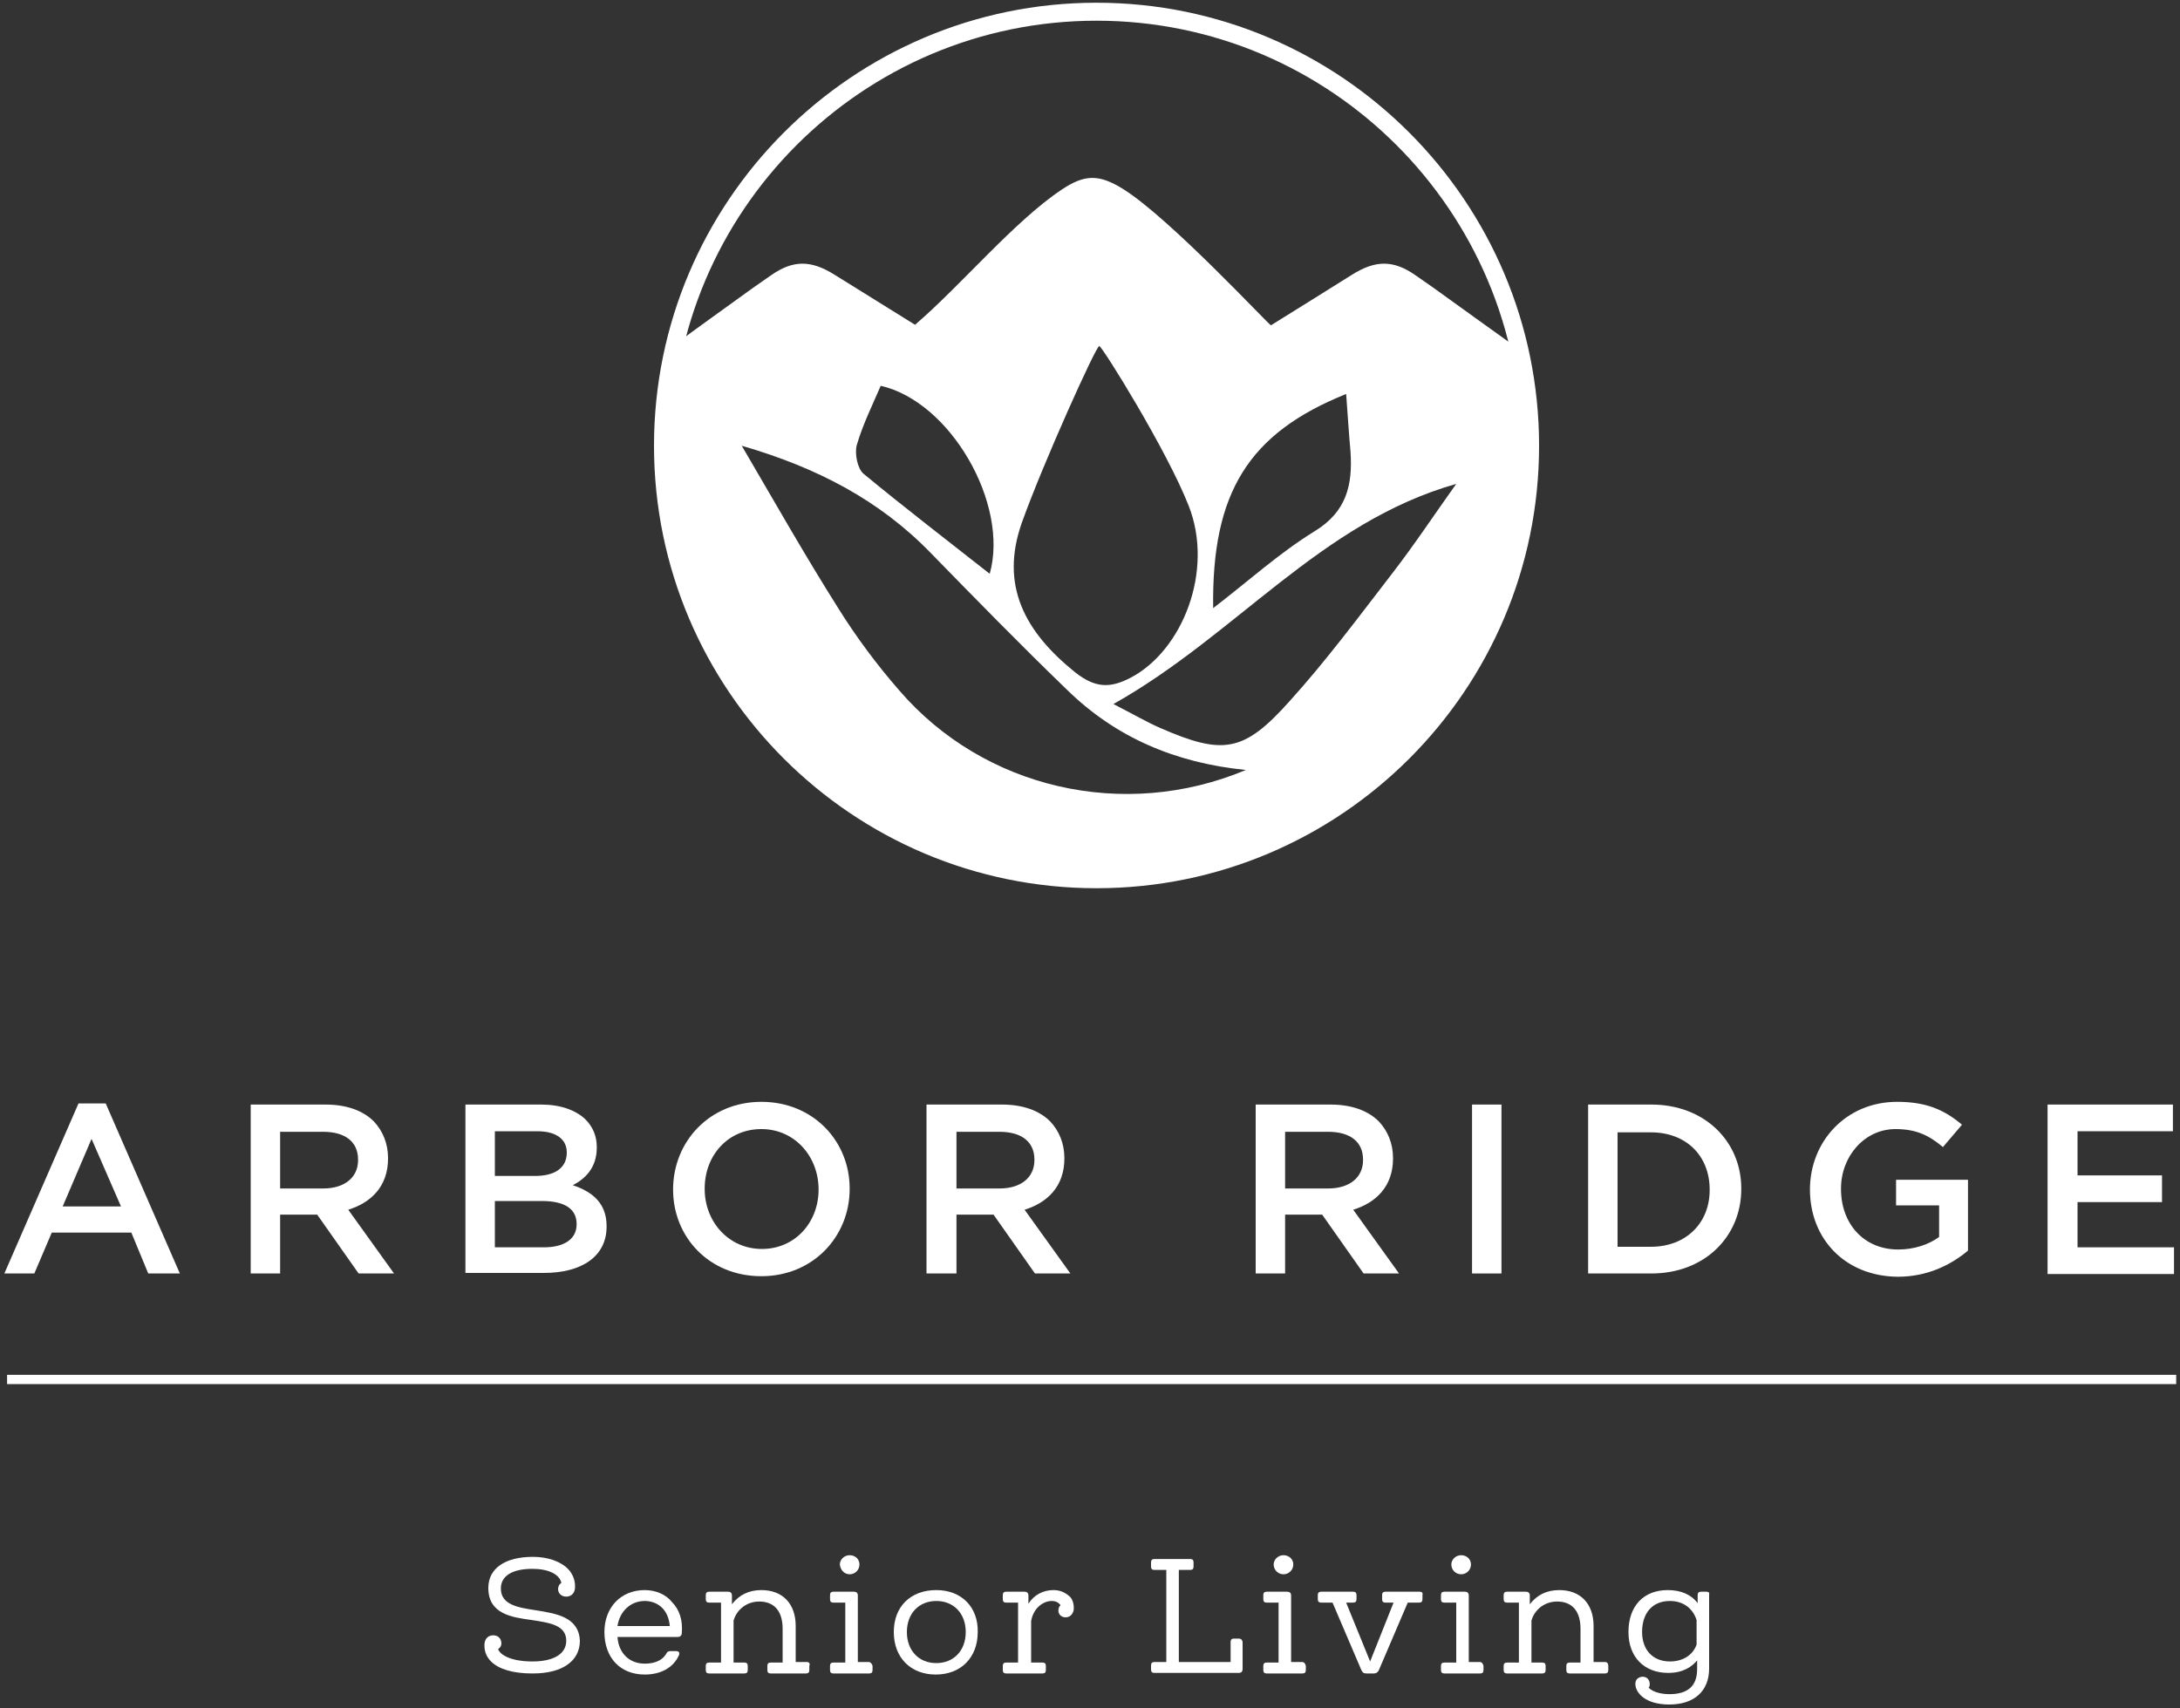<?xml version="1.0" encoding="utf-8"?>
<!-- Generator: Adobe Illustrator 25.2.3, SVG Export Plug-In . SVG Version: 6.00 Build 0)  -->
<svg version="1.1" id="Layer_1" xmlns="http://www.w3.org/2000/svg" xmlns:xlink="http://www.w3.org/1999/xlink" x="0px" y="0px"
	 viewBox="0 0 400 313.5" style="enable-background:new 0 0 400 313.5;" xml:space="preserve">
<rect x="0" y="0" width="400" height="313.5" fill="#333333" stroke="none"/>
<style type="text/css">
	.st0{fill:#FFFFFF;}
</style>
<g>
	<g>
		<g>
			<path class="st0" d="M98.3,295.5c-3.3-0.5-6.4-1-6.4-4c0-2.3,2.1-3.6,5.8-3.6c2.9,0,5,1,5.3,2.6c-0.4,0.2-0.6,0.7-0.6,1.1
				c0,0.8,0.6,1.4,1.5,1.4c0.9,0,1.5-0.6,1.6-1.5c0.1-1.3-0.3-2.5-1.2-3.5c-1.3-1.4-3.7-2.3-6.5-2.3h0c-5.1,0-8.2,2.1-8.2,5.7
				c0,4.8,4.3,5.4,8,5.9c3.2,0.5,6.3,0.9,6.3,3.8c0,2.4-2.3,3.8-6.2,3.8c-3.9,0-6-1.2-6.3-2.3c0.4-0.2,0.6-0.6,0.6-1
				c0-0.9-0.6-1.5-1.5-1.5c-0.9,0-1.5,0.6-1.6,1.5c-0.1,1.3,0.3,2.4,1.2,3.3c1.4,1.4,4,2.2,7.5,2.2h0.2c5.4,0,8.6-2.3,8.6-6
				C106.2,296.7,102,296.1,98.3,295.5z"/>
			<path class="st0" d="M118.3,291.8c-4.4,0-7.4,3.2-7.4,7.7c0,4.7,2.9,7.8,7.4,7.8c3,0,5.3-1.3,6.3-3.6c0.1-0.3,0-0.4,0-0.5
				c-0.1-0.1-0.3-0.2-0.5-0.2H123c-0.3,0-0.6,0.1-0.7,0.4c-0.9,1.6-2.7,1.9-4,1.9c-2.8,0-4.8-1.9-5-4.9l9.6,0h1.5
				c0.4,0,0.7-0.3,0.7-0.7c0.2-2.3-0.4-4.3-1.8-5.7C122.2,292.6,120.3,291.8,118.3,291.8z M113.3,298.4c0.4-2.7,2.4-4.6,5-4.6
				c2,0,4.3,1.2,4.6,4.6H113.3z"/>
			<path class="st0" d="M148.1,305H146v-6.6c0-4.1-2.4-6.6-6.3-6.6c-2.3,0-4.1,0.9-5.4,2.6v-1.6c0-0.5-0.3-0.7-0.7-0.7h-3.5
				c-0.4,0-0.6,0.2-0.6,0.6v0.8c0,0.4,0.2,0.6,0.6,0.6h2.2v11h-2.2c-0.4,0-0.6,0.2-0.6,0.6v0.8c0,0.4,0.2,0.6,0.6,0.6h6.5
				c0.4,0,0.6-0.2,0.6-0.6v-0.8c0-0.4-0.2-0.6-0.6-0.6h-2v-7.7c0.6-2.1,2.5-3.5,4.7-3.5c2.8,0,4.3,1.8,4.3,5v6.2h-2.2
				c-0.4,0-0.6,0.2-0.6,0.6v0.8c0,0.4,0.2,0.6,0.6,0.6h6.5c0.4,0,0.6-0.2,0.6-0.6v-0.8C148.7,305.3,148.4,305,148.1,305z"/>
			<path class="st0" d="M159.4,305h-2v-12.2c0-0.5-0.3-0.7-0.7-0.7h-3.8c-0.4,0-0.6,0.2-0.6,0.6v0.8c0,0.4,0.2,0.6,0.6,0.6h2.2v11
				h-2.2c-0.4,0-0.6,0.2-0.6,0.6v0.8c0,0.4,0.2,0.6,0.6,0.6h6.6c0.4,0,0.6-0.2,0.6-0.6v-0.8C160,305.3,159.7,305,159.4,305z"/>
			<path class="st0" d="M155.9,288.9c1,0,1.8-0.8,1.8-1.8c0-1-0.8-1.7-1.8-1.7c-1,0-1.8,0.8-1.8,1.7
				C154.2,288.1,154.9,288.9,155.9,288.9z"/>
			<path class="st0" d="M171.8,291.8L171.8,291.8c-4.7,0-7.8,3-7.8,7.7c0,4.7,3.1,7.8,7.7,7.8h0c4.6,0,7.7-3.1,7.7-7.8
				C179.5,294.9,176.4,291.8,171.8,291.8z M171.8,305.2c-3.2,0-5.4-2.3-5.4-5.7c0-3.4,2.2-5.7,5.4-5.7c3.2,0,5.4,2.3,5.4,5.7
				C177.2,302.9,175,305.2,171.8,305.2z"/>
			<path class="st0" d="M193.3,291.8c-1.9,0-3.6,0.9-4.6,2.5v-1.5c0-0.5-0.3-0.7-0.7-0.7h-3.4c-0.4,0-0.6,0.2-0.6,0.6v0.8
				c0,0.4,0.2,0.6,0.6,0.6h2.2v11h-2.2c-0.4,0-0.6,0.2-0.6,0.6v0.8c0,0.4,0.2,0.6,0.6,0.6h6.7c0.4,0,0.6-0.2,0.6-0.6v-0.8
				c0-0.4-0.2-0.6-0.6-0.6h-2.1l0-7.6c0.4-2.4,2.2-3.7,3.8-3.7c0.7,0,1.3,0.3,1.6,0.8c-0.3,0.2-0.4,0.6-0.4,1c0,0.7,0.6,1.2,1.3,1.2
				c0.8,0,1.3-0.5,1.5-1.3c0.1-0.9-0.1-1.9-0.7-2.5C195.4,292.2,194.5,291.8,193.3,291.8z"/>
			<path class="st0" d="M227.3,300.7h-0.9c-0.4,0-0.6,0.2-0.6,0.6v3.7h-9.5v-16.9h2.1c0.4,0,0.6-0.2,0.6-0.6v-0.8
				c0-0.4-0.2-0.6-0.6-0.6h-6.6c-0.4,0-0.6,0.2-0.6,0.6v0.8c0,0.4,0.2,0.6,0.6,0.6h2.2V305h-2.2c-0.4,0-0.6,0.2-0.6,0.6v0.8
				c0,0.4,0.2,0.6,0.6,0.6h15.5c0.5,0,0.7-0.3,0.7-0.7v-5C227.9,300.9,227.7,300.7,227.3,300.7z"/>
			<path class="st0" d="M238.9,305h-2v-12.2c0-0.5-0.3-0.7-0.7-0.7h-3.8c-0.4,0-0.6,0.2-0.6,0.6v0.8c0,0.4,0.2,0.6,0.6,0.6h2.2v11
				h-2.2c-0.4,0-0.6,0.2-0.6,0.6v0.8c0,0.4,0.2,0.6,0.6,0.6h6.6c0.4,0,0.6-0.2,0.6-0.6v-0.8C239.5,305.3,239.3,305,238.9,305z"/>
			<path class="st0" d="M235.5,288.9c1,0,1.8-0.8,1.8-1.8c0-1-0.8-1.7-1.8-1.7c-1,0-1.8,0.8-1.8,1.7
				C233.7,288.1,234.5,288.9,235.5,288.9z"/>
			<path class="st0" d="M260.5,292.1h-6.3c-0.4,0-0.6,0.2-0.6,0.6v0.8c0,0.4,0.2,0.6,0.6,0.6h1.5l-4.3,10.8l-4.4-10.8h1.3
				c0.4,0,0.6-0.2,0.6-0.6v-0.8c0-0.4-0.2-0.6-0.6-0.6h-5.9c-0.4,0-0.6,0.2-0.6,0.6l0,0.8c0,0.4,0.2,0.6,0.6,0.6h2.1l5.3,12.4
				c0.2,0.4,0.4,0.6,0.9,0.6h1.4c0.4,0,0.7-0.2,0.9-0.6l5.3-12.4h2.1c0.4,0,0.6-0.2,0.6-0.6v-0.8
				C261.1,292.3,260.9,292.1,260.5,292.1z"/>
			<path class="st0" d="M268.1,288.9c1,0,1.8-0.8,1.8-1.8c0-1-0.8-1.7-1.8-1.7c-1,0-1.8,0.8-1.8,1.7
				C266.3,288.1,267.1,288.9,268.1,288.9z"/>
			<path class="st0" d="M271.5,305h-2v-12.2c0-0.5-0.3-0.7-0.7-0.7H265c-0.4,0-0.6,0.2-0.6,0.6v0.8c0,0.4,0.2,0.6,0.6,0.6h2.2v11
				h-2.2c-0.4,0-0.6,0.2-0.6,0.6v0.8c0,0.4,0.2,0.6,0.6,0.6h6.6c0.4,0,0.6-0.2,0.6-0.6v-0.8C272.1,305.3,271.9,305,271.5,305z"/>
			<path class="st0" d="M294.5,305h-2.1v-6.6c0-4.1-2.4-6.6-6.3-6.6c-2.3,0-4.1,0.9-5.4,2.6v-1.6c0-0.5-0.3-0.7-0.7-0.7h-3.5
				c-0.4,0-0.6,0.2-0.6,0.6v0.8c0,0.4,0.2,0.6,0.6,0.6h2.2v11h-2.2c-0.4,0-0.6,0.2-0.6,0.6v0.8c0,0.4,0.2,0.6,0.6,0.6h6.5
				c0.4,0,0.6-0.2,0.6-0.6v-0.8c0-0.4-0.2-0.6-0.6-0.6h-2v-7.7c0.6-2.1,2.5-3.5,4.7-3.5c2.8,0,4.3,1.8,4.3,5v6.2H288
				c-0.4,0-0.6,0.2-0.6,0.6v0.8c0,0.4,0.2,0.6,0.6,0.6h6.5c0.4,0,0.6-0.2,0.6-0.6v-0.8C295.1,305.3,294.9,305,294.5,305z"/>
			<path class="st0" d="M313.1,292.1h-1c-0.4,0-0.6,0.2-0.6,0.6v1.5c-1.2-1.6-3.1-2.4-5.5-2.4c-4.4,0-7.2,2.9-7.2,7.7
				c0,4.6,2.9,7.5,7.3,7.5c2.8,0,4.4-1.2,5.3-2.3v1.6c0,3.1-1.7,4.6-5.1,4.6c-1.9,0-3.3-0.6-3.8-1.2c0.2-0.2,0.2-0.4,0.2-0.7
				c0-0.6-0.4-1.3-1.3-1.3c-0.4,0-0.8,0.2-1,0.4c-0.3,0.3-0.4,0.8-0.3,1.3c0.2,1.3,1.8,3.4,6.2,3.4c4.6,0,7.3-2.5,7.3-6.6v-13.7
				C313.7,292.3,313.5,292.1,313.1,292.1z M311.3,301.8c-0.7,2-2.6,3.1-4.9,3.1c-3.1,0-5.1-2.1-5.1-5.4c0-3.5,1.9-5.7,5.1-5.7
				c2.4,0,4.2,1.3,4.9,3.5V301.8z M309.4,310.5c0.1,0,0.1-0.1,0.2-0.1C309.5,310.4,309.5,310.4,309.4,310.5z M310.7,309.4
				c0.1-0.1,0.1-0.2,0.2-0.2C310.9,309.2,310.8,309.3,310.7,309.4z"/>
		</g>
		<g>
			<g>
				<path class="st0" d="M14.4,202.5h5l13.6,31.2h-5.8l-3.1-7.5H9.5l-3.2,7.5H0.8L14.4,202.5z M22.2,221.4L16.8,209l-5.3,12.4H22.2z
					"/>
				<path class="st0" d="M45.9,202.7h13.8c3.9,0,6.9,1.1,8.9,3.1c1.6,1.7,2.6,4,2.6,6.7v0.1c0,5.1-3.1,8.1-7.3,9.4l8.4,11.7h-6.5
					l-7.6-10.8h-6.8v10.8h-5.4V202.7z M59.3,218.1c3.9,0,6.4-2,6.4-5.2v-0.1c0-3.3-2.4-5.1-6.4-5.1h-7.9v10.4H59.3z"/>
				<path class="st0" d="M85.4,202.7h13.9c3.5,0,6.3,1,8.1,2.7c1.4,1.4,2.1,3.1,2.1,5.1v0.1c0,3.7-2.1,5.7-4.4,6.9
					c3.6,1.2,6.2,3.3,6.2,7.5v0.1c0,5.5-4.6,8.5-11.5,8.5H85.4V202.7z M104,211.5c0-2.4-1.9-3.9-5.4-3.9h-7.8v8.2h7.4
					C101.7,215.8,104,214.4,104,211.5L104,211.5z M99.4,220.4h-8.6v8.5h9c3.7,0,6-1.5,6-4.2v-0.1
					C105.8,221.9,103.7,220.4,99.4,220.4z"/>
				<path class="st0" d="M123.5,218.3L123.5,218.3c0-8.8,6.7-16.1,16.2-16.1s16.2,7.2,16.2,15.9v0.1c0,8.7-6.7,16-16.2,16
					C130.1,234.2,123.5,227,123.5,218.3z M150.2,218.3L150.2,218.3c0-6.1-4.4-11.1-10.5-11.1c-6.2,0-10.4,4.9-10.4,10.9v0.1
					c0,6,4.4,11,10.5,11C145.9,229.2,150.2,224.3,150.2,218.3z"/>
				<path class="st0" d="M170,202.7h13.8c3.9,0,6.9,1.1,8.9,3.1c1.6,1.7,2.6,4,2.6,6.7v0.1c0,5.1-3.1,8.1-7.3,9.4l8.4,11.7h-6.5
					l-7.6-10.8h-6.8v10.8H170V202.7z M183.4,218.1c3.9,0,6.4-2,6.4-5.2v-0.1c0-3.3-2.4-5.1-6.4-5.1h-7.9v10.4H183.4z"/>
				<path class="st0" d="M230.3,202.7h13.8c3.9,0,6.9,1.1,8.9,3.1c1.6,1.7,2.6,4,2.6,6.7v0.1c0,5.1-3.1,8.1-7.3,9.4l8.4,11.7h-6.5
					l-7.6-10.8h-6.8v10.8h-5.4V202.7z M243.7,218.1c3.9,0,6.4-2,6.4-5.2v-0.1c0-3.3-2.4-5.1-6.4-5.1h-7.9v10.4H243.7z"/>
				<path class="st0" d="M270.1,202.7h5.4v31h-5.4V202.7z"/>
				<path class="st0" d="M291.4,202.7h11.6c9.7,0,16.5,6.7,16.5,15.4v0.1c0,8.7-6.7,15.5-16.5,15.5h-11.6V202.7z M296.8,207.7v21.1
					h6.1c6.5,0,10.8-4.4,10.8-10.4v-0.1c0-6.1-4.2-10.5-10.8-10.5H296.8z"/>
				<path class="st0" d="M332.1,218.3L332.1,218.3c0-8.8,6.6-16.1,16-16.1c5.4,0,8.7,1.5,11.9,4.2l-3.5,4.1c-2.4-2-4.7-3.3-8.7-3.3
					c-5.7,0-10,5-10,10.9v0.1c0,6.4,4.2,11.1,10.5,11.1c2.9,0,5.6-0.9,7.5-2.3v-5.8h-7.9v-4.7h13.2v13c-3.1,2.6-7.4,4.8-12.9,4.8
					C338.5,234.2,332.1,227.3,332.1,218.3z"/>
				<path class="st0" d="M375.7,202.7h23v4.9h-17.5v8.1h15.5v4.9h-15.5v8.3h17.7v4.9h-23.2V202.7z"/>
			</g>
		</g>
	</g>
	<rect x="1.3" y="252.3" class="st0" width="398" height="1.7"/>
</g>
<g id="_x31_.046_Stroke_10_">
	<path class="st0" d="M201.2,3.8c43,0,77.9,35,77.9,77.9s-35,77.9-77.9,77.9c-43,0-77.9-35-77.9-77.9S158.2,3.8,201.2,3.8
		 M201.2,0.5C156.4,0.5,120,37,120,81.8s36.4,81.2,81.2,81.2c44.8,0,81.2-36.4,81.2-81.2S246,0.5,201.2,0.5L201.2,0.5z"/>
</g>
<path class="st0" d="M279.7,67.1l-1-3c-0.1-0.1-0.3-0.1-0.4-0.3c-5-3.6-9.5-6.8-15.3-11c-1.1-0.8-2.2-1.5-3.3-2.3
	c-4-2.8-7.3-2.8-11.6-0.1c-4.9,3.1-9.8,6.1-14.9,9.3c-0.7-0.4-18.5-19.6-27.1-25c-4.5-2.8-7.1-2.7-11.3,0.1
	c-8.7,5.8-18.5,17.6-26.9,24.8c-5-3.1-10.8-6.7-14.8-9.2c-4.3-2.7-7.6-2.7-11.6,0.1c-1.1,0.8-2.2,1.5-3.3,2.3
	c-7.3,5.3-8.4,6-14.2,10.3l-2.2,9.3l-0.3,18.4l3.4,16.5l11.3,21.8l9.7,10.5l13.4,10.7l16,7.1l18.6,4.5l16.3-0.5l16.3-3.1l13.1-5.8
	c0,0,9.7-6.8,13.1-9.4c3.4-2.6,9.7-9.7,9.7-9.7l8.9-12.6l5.2-12.1l3.7-13.6l0.5-14.9L279.7,67.1z M247,72.3c0.3,4,0.5,7.3,0.8,10.6
	c0.4,6.1-0.7,11-6.6,14.6c-6.5,4-12.2,9.2-18.6,14.1C222.3,90.4,229.1,79.5,247,72.3z M187.5,95.9c3.9-10.9,13.6-32.4,14.2-32.4
	c0.5,0,12.4,19.1,16.4,29.3c4.7,11.9-1.1,26.6-10.7,31.6c-3.7,1.9-6.4,1.9-10.1-1C188.1,116,183.4,107.5,187.5,95.9z M157.2,81.7
	c1.1-3.8,2.9-7.4,4.4-10.9c12.8,2.9,23.6,21.7,20,34.5c-8-6.3-15.7-12.2-23.2-18.4C157.3,85.9,156.8,83.2,157.2,81.7z M165,126.7
	c-4.1-4.7-7.9-9.8-11.2-15.1c-6-9.5-11.5-19.2-17.7-29.8c13.8,4,25.3,10,34.7,19.7c8.2,8.4,16.5,16.9,25,25.1
	c8.9,8.7,19.8,13.4,32.8,14.7C206.2,150.7,180.5,144.7,165,126.7z M255.4,105.3c-6.1,7.9-12.1,16-18.8,23.4
	c-8.4,9.4-12.2,9.9-23.7,4.9c-2.5-1.1-4.9-2.5-8.6-4.4c22.6-12.7,37.9-33.3,62.9-40.4C263.2,94.4,259.5,100,255.4,105.3z"/>
</svg>
